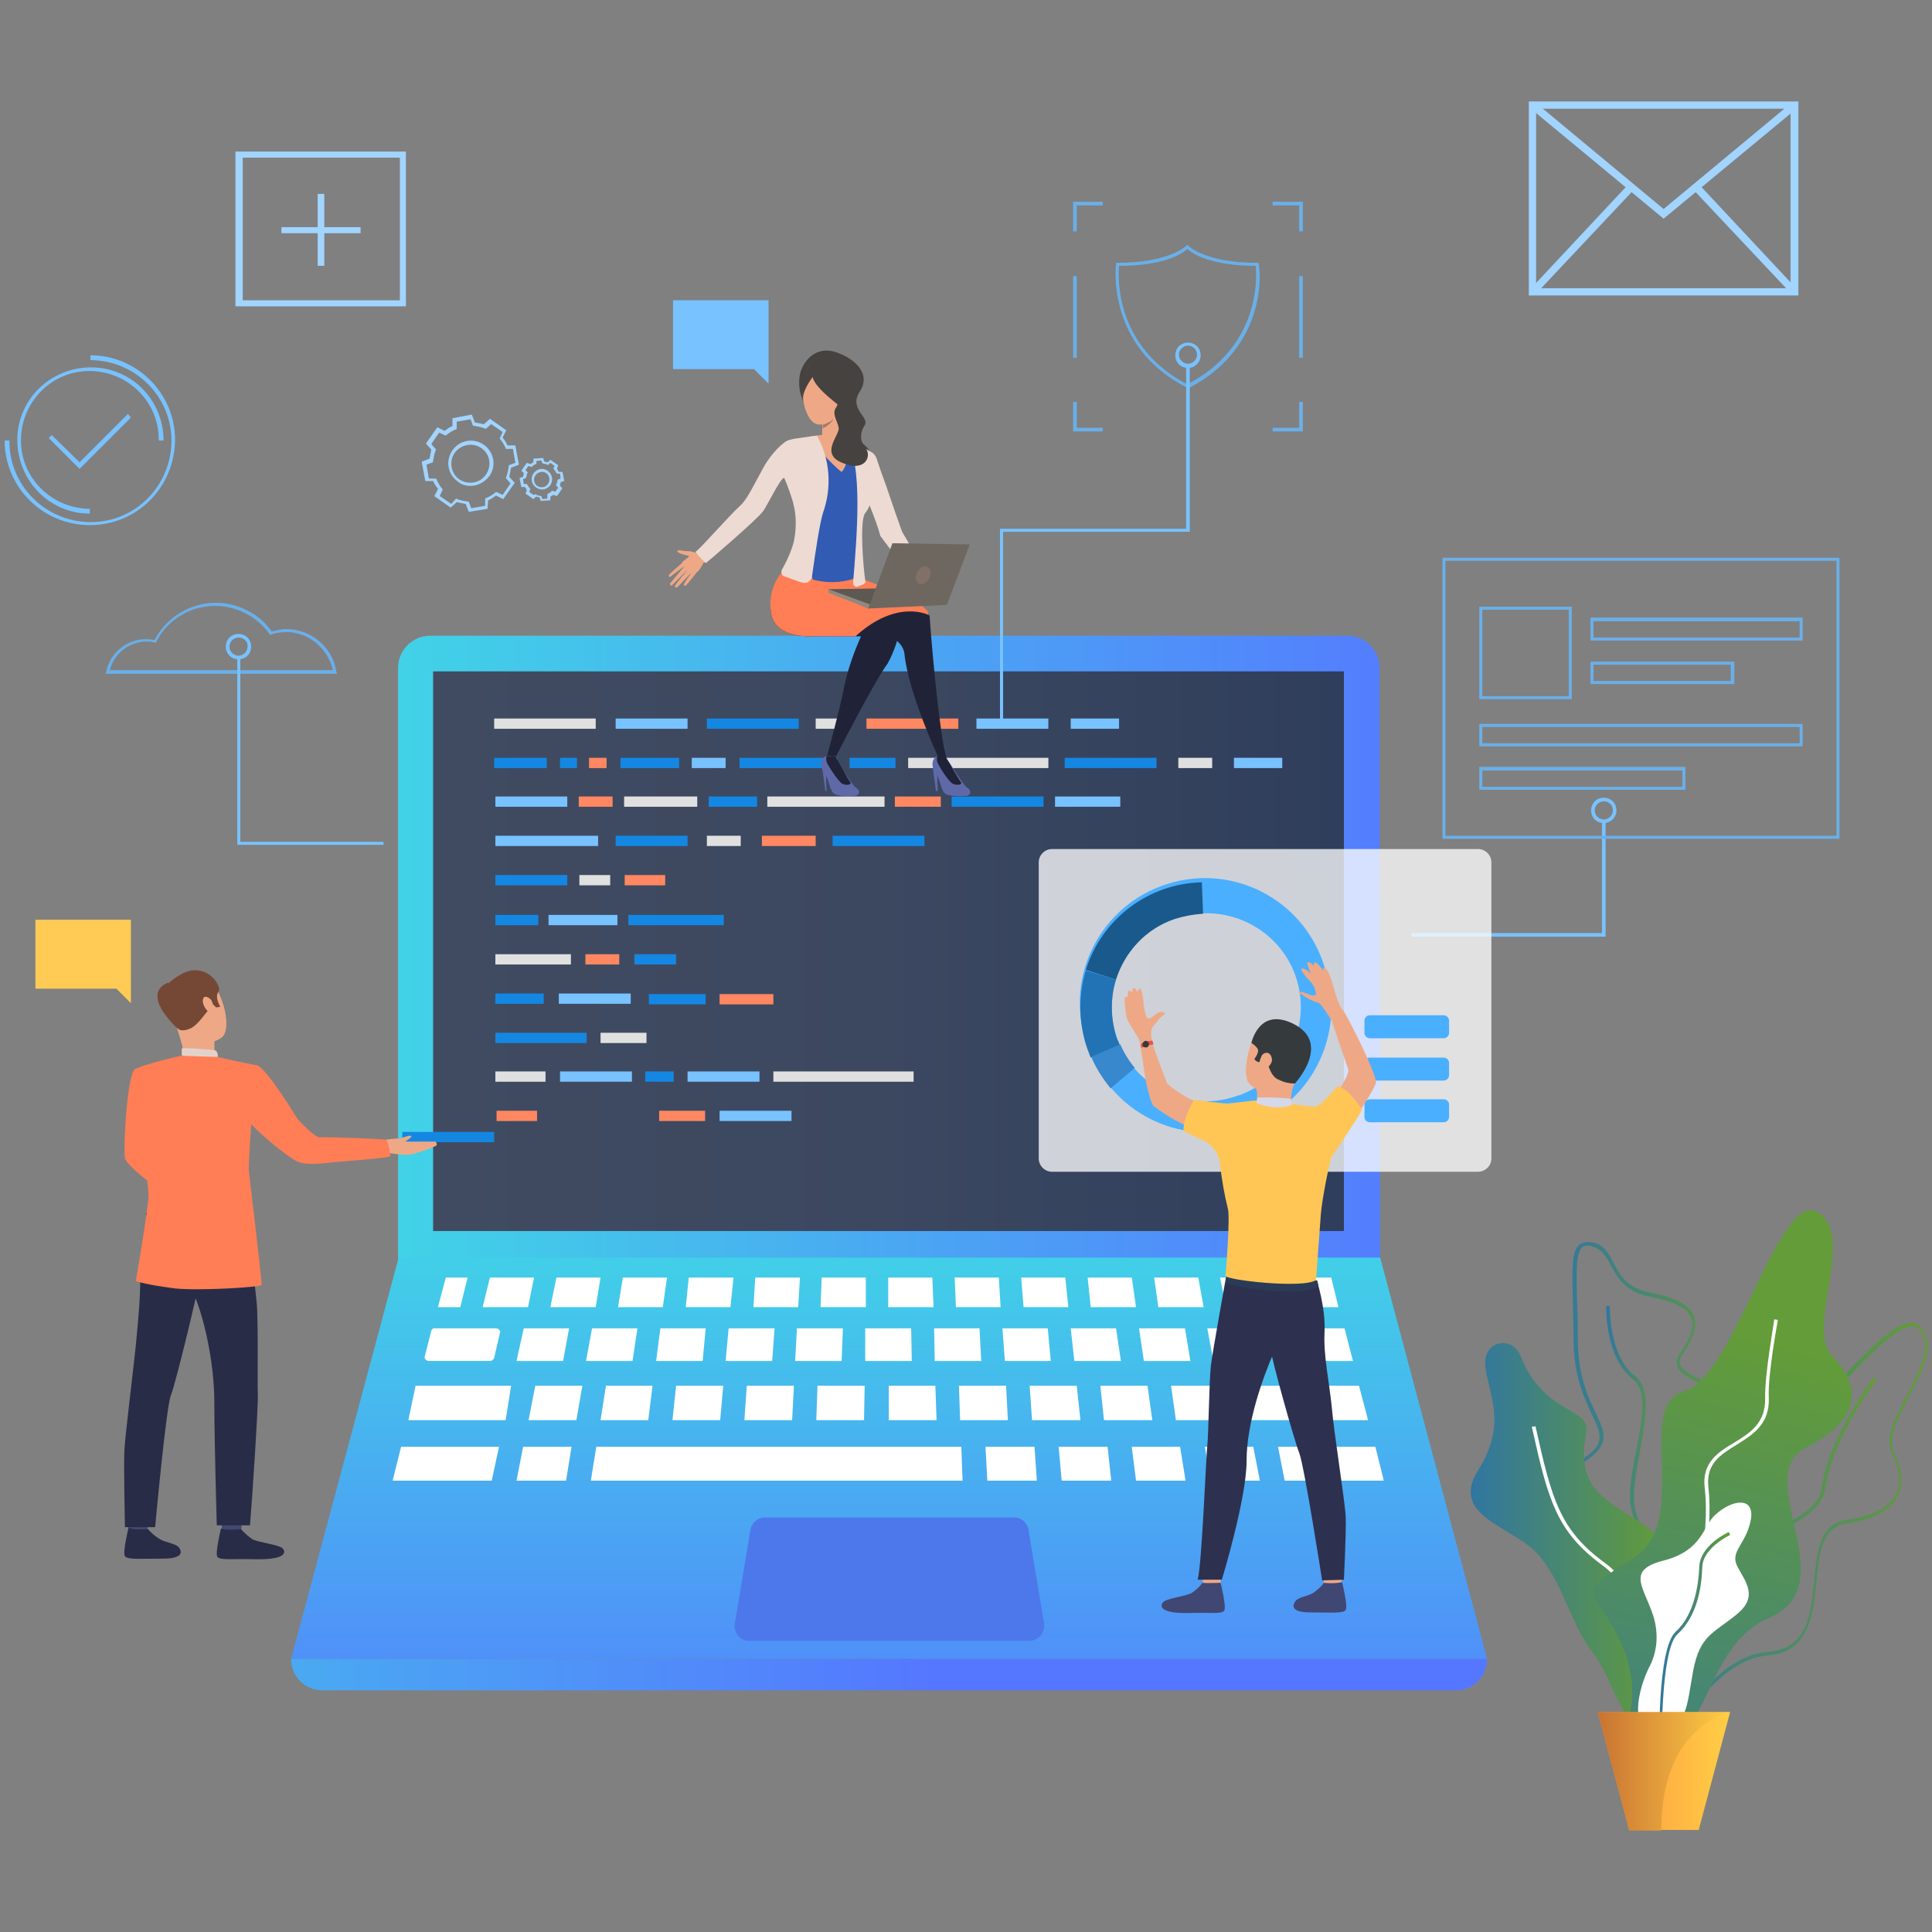 <svg xmlns="http://www.w3.org/2000/svg" xmlns:xlink="http://www.w3.org/1999/xlink" id="Layer_1" viewBox="0 0 500 500"><rect x="0" y="0" width="500" height="500" fill="#808080" stroke="none"/><defs><style>.cls-1{fill:url(#linear-gradient);}.cls-2{fill:#e55353;}.cls-3{fill:#eb4747;}.cls-4{fill:#eea886;}.cls-5{fill:#fff;}.cls-6{fill:#ffc655;}.cls-7{fill:#ffcb55;}.cls-8{fill:#eddad3;}.cls-9{fill:#ff7e55;}.cls-10{fill:#ff8761;}.cls-11{fill:#91887f;}.cls-12{fill:#6aafe8;}.cls-13{fill:#807066;}.cls-14{fill:#325bb3;}.cls-15{fill:#a77860;}.cls-16{fill:#d4d8e8;}.cls-17{fill:#e0e0e0;}.cls-18{fill:#e2d2ca;}.cls-19{fill:#2273b5;}.cls-20{fill:#202338;}.cls-21{fill:#424773;}.cls-22{fill:#414773;}.cls-23{fill:#1487e3;}.cls-24{fill:#1a598c;}.cls-25{fill:#6e6760;}.cls-26{fill:#a1d4ff;}.cls-27{fill:#464240;}.cls-28{fill:#292c47;}.cls-29{fill:#2b3b57;}.cls-30{fill:#2d314f;}.cls-31{fill:#353a3d;}.cls-32{fill:#3788cc;}.cls-33{fill:#4aafff;}.cls-34{fill:#6069a8;}.cls-35{fill:#754836;}.cls-36{fill:#5e5853;}.cls-37{fill:#4d78eb;}.cls-38{fill:#78c2ff;}.cls-39{fill:url(#linear-gradient-8);}.cls-40{fill:url(#linear-gradient-9);}.cls-41{fill:url(#linear-gradient-3);}.cls-42{fill:url(#linear-gradient-4);}.cls-43{fill:url(#linear-gradient-2);}.cls-44{fill:url(#linear-gradient-6);}.cls-45{fill:url(#linear-gradient-7);}.cls-46{fill:url(#linear-gradient-5);}.cls-47{opacity:.76;}.cls-48{fill:url(#linear-gradient-13);}.cls-49{fill:url(#linear-gradient-12);}.cls-50{fill:url(#linear-gradient-10);}.cls-51{fill:url(#linear-gradient-11);}</style><linearGradient id="linear-gradient" x1="120.72" y1="497.41" x2="403" y2="497.41" gradientTransform="translate(-25.33 -238.81)" gradientUnits="userSpaceOnUse"><stop offset="0" stop-color="#40d5e6"></stop><stop offset="1" stop-color="#57f"></stop></linearGradient><linearGradient id="linear-gradient-2" x1="137.43" y1="484.98" x2="373.14" y2="484.98" gradientTransform="translate(-25.34 -238.81)" gradientUnits="userSpaceOnUse"><stop offset="0" stop-color="#404b61"></stop><stop offset=".49" stop-color="#3c4860"></stop><stop offset="1" stop-color="#2f3e5c"></stop></linearGradient><linearGradient id="linear-gradient-3" x1="450.32" y1="642.17" x2="511.01" y2="642.17" gradientTransform="translate(-25.34 -238.81)" gradientUnits="userSpaceOnUse"><stop offset="0" stop-color="#3076a1"></stop><stop offset="1" stop-color="#639c38"></stop></linearGradient><linearGradient id="linear-gradient-4" x1="445.09" y1="633.26" x2="524.27" y2="633.26" xlink:href="#linear-gradient-3"></linearGradient><linearGradient id="linear-gradient-5" x1="426.82" y1="621.31" x2="477.91" y2="621.31" xlink:href="#linear-gradient-3"></linearGradient><linearGradient id="linear-gradient-6" x1="441.05" y1="632.32" x2="456.55" y2="632.32" xlink:href="#linear-gradient-3"></linearGradient><linearGradient id="linear-gradient-7" x1="406.02" y1="635.35" x2="456" y2="635.35" xlink:href="#linear-gradient-3"></linearGradient><linearGradient id="linear-gradient-8" x1="439.6" y1="748.66" x2="481.65" y2="585.1" xlink:href="#linear-gradient-3"></linearGradient><linearGradient id="linear-gradient-9" x1="454.79" y1="663.91" x2="473.26" y2="663.91" xlink:href="#linear-gradient-3"></linearGradient><linearGradient id="linear-gradient-10" x1="413.57" y1="646.43" x2="447.73" y2="646.43" gradientTransform="translate(0 -188.09)" gradientUnits="userSpaceOnUse"><stop offset="0" stop-color="#ff9340"></stop><stop offset="1" stop-color="#ffce45"></stop></linearGradient><linearGradient id="linear-gradient-11" x1="438.91" y1="697.23" x2="473.07" y2="697.23" gradientTransform="translate(-25.34 -238.81)" gradientUnits="userSpaceOnUse"><stop offset="0" stop-color="#c97332"></stop><stop offset="1" stop-color="#ffce45"></stop></linearGradient><linearGradient id="linear-gradient-12" x1="230.1" y1="503.54" x2="230.1" y2="660.06" gradientTransform="translate(0 -188.09)" xlink:href="#linear-gradient"></linearGradient><linearGradient id="linear-gradient-13" x1="-42.82" y1="672.2" x2="266.72" y2="672.2" gradientTransform="translate(-25.34 -238.81)" xlink:href="#linear-gradient"></linearGradient></defs><path class="cls-1" d="M357.19,352.68H103.02V172.81c0-4.54,3.75-8.29,8.29-8.29h237.43c4.54,0,8.29,3.75,8.29,8.29h0l.16,179.87h0Z"></path><rect class="cls-43" x="112.09" y="173.75" width="235.71" height="144.84"></rect><path class="cls-12" d="M87.22,174.37H27.31l.16-.47c1.09-5.63,6.57-9.38,12.36-8.29h.16c4.69-8.76,15.48-12.2,24.24-7.51,2.5,1.25,4.54,3.13,6.1,5.32,1.25-.31,2.5-.63,3.75-.63,6.41,0,12.04,4.69,12.98,11.11l.16,.47Zm-58.81-.94h57.72c-1.25-5.63-6.26-9.85-12.04-9.85-1.25,0-2.66,.16-3.91,.63l-.31,.16-.16-.31c-5.47-7.66-16.11-9.54-23.77-4.22-2.35,1.56-4.22,3.75-5.47,6.26l-.16,.31-.31-.16c-5.01-1.09-10.32,2.03-11.57,7.19h0Z"></path><path class="cls-12" d="M307.45,100.55l-.16-.16c-21.27-10.79-18.46-31.91-18.46-32.06v-.31h.31c13.45,0,17.83-4.38,17.83-4.38l.31-.31,.31,.31s4.22,4.38,17.83,4.38h.31v.31c.31,.16,3.13,21.27-18.3,32.22h0Zm-17.83-31.75c-.31,2.82-1.09,20.96,17.67,30.66,18.93-9.85,17.99-27.84,17.67-30.66-11.73,0-16.58-3.28-17.67-4.38-1.09,1.09-5.79,4.38-17.67,4.38Z"></path><path class="cls-41" d="M425.85,450.29c-3.13-14.7,3.75-18.3,10.48-21.74,5.47-2.97,10.64-5.63,10.32-14.23-.31-11.42,7.51-15.64,14.23-19.24,5.16-2.66,10.01-5.32,10.64-10.48,1.72-12.51,13.3-28,13.45-28.15l.78,.47c-.16,.16-11.57,15.48-13.3,27.84-.78,5.63-5.79,8.29-11.11,11.11-7.04,3.75-14.23,7.51-13.76,18.46,.31,9.23-5.32,12.2-10.79,15.02-6.73,3.44-12.98,6.88-10.01,20.8l-.94,.16Z"></path><path class="cls-42" d="M429.29,446.53h-.47c-2.97-.16-5.79-2.35-8.92-6.88l-.16-.31,.16-.31s5.16-6.26,3.28-17.99c-.31-2.19-.94-4.38-1.56-6.57-.63-2.5-1.09-4.07-.31-5.32,.94-1.56,3.6-2.5,10.95-4.22,7.82-1.88,10.48-10.64,12.83-18.46,2.19-7.35,4.22-14.23,10.32-14.08,5.63,.16,14.08-8.6,21.58-16.27,7.04-7.19,13.61-13.92,17.67-13.76,.94,0,1.88,.47,2.5,1.25,3.75,4.54,.31,11.26-3.13,17.83-2.82,5.63-5.63,10.79-3.91,14.39,2.19,4.38,2.5,8.29,.94,11.42-1.88,3.75-6.41,6.1-13.3,7.04-6.26,.94-7.04,7.82-7.66,15.02-.94,8.45-1.72,18.14-12.36,19.08-7.82,.63-13.14,6.26-17.83,11.11-3.6,3.75-6.88,7.04-10.64,7.04Zm-8.45-7.19c2.97,4.07,5.63,6.1,8.13,6.26,3.44,.31,6.73-3.13,10.48-6.88,4.85-5.01,10.17-10.64,18.46-11.26,9.85-.94,10.79-9.7,11.57-18.3,.78-7.66,1.41-14.86,8.45-15.8,6.57-.94,10.79-3.13,12.67-6.57,1.41-2.82,1.25-6.57-.94-10.64-2.03-3.91,.94-9.38,3.91-15.17,3.28-6.26,6.57-12.83,3.28-16.74-.47-.63-1.09-.94-1.88-.94-3.75-.16-10.32,6.57-17.05,13.61-7.82,8.13-16.11,16.58-22.05,16.58h-.31c-5.47-.16-7.19,6.1-9.38,13.45-2.35,7.98-5.01,17.05-13.45,19.08-6.73,1.56-9.54,2.5-10.32,3.91-.63,.94-.16,2.35,.47,4.69,.63,2.19,1.09,4.38,1.56,6.57,1.41,10.64-2.66,16.89-3.6,18.14h0Z"></path><path class="cls-46" d="M429.61,443.56h-.31c-4.69-.47-8.45-10.79-11.89-20.96-1.72-4.69-3.28-9.23-4.85-12.2-1.25-2.19-2.66-4.54-4.22-6.88-3.91-5.94-7.98-12.36-6.57-17.67,.63-2.82,2.82-5.32,6.26-7.35,7.82-4.54,6.57-7.04,3.91-12.51-1.88-4.07-4.54-9.7-4.69-18.46,0-3.75-.16-7.04-.16-9.85-.31-9.23-.31-13.92,1.56-15.48,.78-.63,2.03-.94,3.6-.63,2.82,.47,4.07,2.82,5.32,5.16,1.56,3.13,3.44,6.57,9.07,7.66,5.32,1.09,10.32,2.66,11.73,6.1,.94,2.5,0,5.63-2.82,9.85-.63,.78-.94,1.72-.78,2.66,.47,1.72,3.13,2.97,6.1,4.38,4.38,2.03,9.7,4.54,11.26,9.7,1.25,4.22-.16,9.38-4.38,15.95-9.85,15.48-9.38,25.96-9.07,35.19,.31,6.88,.47,13.3-3.6,20.65-1.72,3.13-3.6,4.69-5.47,4.69Zm-18.61-121.22c-.63,0-1.09,.16-1.56,.47-1.56,1.41-1.56,6.1-1.25,14.86,.16,2.82,.16,6.1,.16,9.85,.16,8.6,2.66,14.08,4.54,17.99,2.66,5.47,4.22,8.76-4.38,13.76-3.28,1.88-5.32,4.07-5.94,6.73-1.25,5.16,2.66,11.11,6.57,17.05,1.41,2.35,2.97,4.69,4.22,6.88,1.56,2.97,3.13,7.51,4.85,12.36,3.28,9.38,7.04,19.86,11.11,20.33,1.56,.16,3.28-1.25,5.01-4.22,4.07-7.04,3.75-13.14,3.44-20.18-.31-9.38-.78-20.02,9.23-35.66,4.07-6.26,5.32-11.26,4.22-15.17-1.41-4.85-6.41-7.04-10.64-9.07-3.28-1.56-5.94-2.82-6.57-4.85-.16-1.25,.16-2.5,.94-3.44,2.66-3.91,3.6-6.88,2.66-9.07-1.25-3.13-6.26-4.54-11.11-5.47-5.94-1.25-7.98-5.01-9.7-8.13-1.25-2.35-2.35-4.22-4.69-4.69-.31-.31-.63-.31-1.1-.31Z"></path><path class="cls-44" d="M429.76,449.03l-.94-.31c4.85-15.17-3.91-49.11-6.41-57.25-1.25-4.07-.16-10.17,1.09-16.11,1.41-7.66,2.97-15.48-.94-18.46-7.19-5.63-6.88-18.46-6.88-18.93h.94c0,.16-.31,12.98,6.57,18.14,4.22,3.28,2.66,11.42,1.25,19.4-1.09,5.79-2.19,11.73-1.09,15.64,3.13,10.32,11.11,42.86,6.41,57.87Z"></path><path class="cls-45" d="M393.48,350.81c-2.03-5.01-9.7-4.22-9.07,2.82,.78,7.19,5.79,14.7-1.88,26.9-7.66,12.2,9.7,14.55,15.95,22.21,6.26,7.66,8.29,18.14,13.61,24.71,5.32,6.73,8.76,22.68,13.14,16.74,4.22-5.94,.31-13.76,.78-24.4,.47-10.64,10.01-17.52,.47-24.4-9.54-6.88-19.08-9.07-15.95-24.56,1.25-6.88-10.79-4.22-17.05-20.02Z"></path><path class="cls-5" d="M432.11,445.59c0-.31-5.32-31.75-17.21-40.35-12.04-8.76-14.23-16.89-18.46-35.97l.94-.16c4.22,18.93,6.26,26.9,18.14,35.51,12.2,8.76,17.36,39.57,17.52,40.98h-.94Z"></path><path class="cls-39" d="M421.47,444.5s3.44-8.76-2.82-21.12c-6.26-12.36-11.57-10.48,3.91-20.02,15.48-9.54,.16-39.57,13.3-43.33,13.14-3.75,24.56-52.4,34.57-46.3s-3.28,30.03,3.75,37.23c7.19,7.19,8.13,16.27-6.73,23.62-14.7,7.35,10.48,35.51-9.54,44.11-20.02,8.45-14.23,42.23-36.44,25.81Z"></path><path class="cls-5" d="M427.57,453.73c0-.16-2.19-11.26,4.69-25.65,6.88-14.7,10.32-30.81,8.92-43.01-.78-6.57,3.44-9.23,7.66-11.73,4.07-2.5,8.13-5.01,7.98-11.57-.16-5.94,2.35-19.71,2.35-20.33l.94,.16c0,.16-2.66,14.23-2.35,20.02,.31,7.04-4.22,9.7-8.45,12.36-4.07,2.5-7.82,4.85-7.19,10.79,1.41,12.36-2.03,28.62-8.92,43.48-6.73,14.08-4.54,25.03-4.54,25.18l-1.09,.31Z"></path><path class="cls-5" d="M443.84,392.1c4.54-4.22,10.48-4.85,9.23,1.41-1.25,6.26-5.47,7.98-3.44,11.89s5.63,7.82-.31,12.51c-5.94,4.85-9.38,5.32-11.11,14.39-1.72,9.07-1.41,15.17-9.23,15.64-7.82,.31-4.85-10.95-2.35-16.11,2.35-4.22,2.66-9.07,1.25-13.61-2.5-7.66-7.19-11.89,2.82-14.39,10.01-2.66,10.01-8.92,13.14-11.73Z"></path><path class="cls-40" d="M429.45,453.73c0-1.09-.63-27.06,4.22-31.44,4.85-4.38,5.94-12.36,6.1-16.74,.16-5.63,7.35-8.92,7.66-9.07l.31,.78s-7.04,3.28-7.19,8.29c-.16,5.47-1.41,12.83-6.41,17.36-4.54,4.07-4.07,30.5-4.07,30.81h-.63Z"></path><polygon class="cls-50" points="447.75 443.09 439.62 473.59 421.63 473.59 413.5 443.09 447.75 443.09"></polygon><path class="cls-51" d="M447.75,443.09s-17.83,3.28-17.83,30.66h-8.29l-8.13-30.66h34.25Z"></path><rect class="cls-23" x="104.11" y="292.94" width="23.77" height="2.66"></rect><polygon class="cls-38" points="99.26 218.64 61.41 218.64 61.41 170.31 62.19 170.31 62.19 217.86 99.26 217.86 99.26 218.64"></polygon><polygon class="cls-38" points="259.59 186.73 258.8 186.73 258.8 136.84 306.98 136.84 306.98 94.76 307.92 94.76 307.92 137.62 259.59 137.62 259.59 186.73"></polygon><polygon class="cls-38" points="415.53 242.41 365.32 242.41 365.32 241.48 414.59 241.48 414.59 212.38 415.53 212.38 415.53 242.41"></polygon><path class="cls-9" d="M40.3,282.92s-1.09,15.02,1.88,16.89c1.88,1.09,9.23,5.01,8.92,5.63s-4.22,6.41-4.22,6.41c0,0-14.08-9.38-14.55-12.2-.47-2.97,.63-22.05,2.66-22.99,1.41-.63,2.19-.16,4.07,1.25,2.66,1.88,1.25,5.01,1.25,5.01Z"></path><path class="cls-21" d="M38.57,392.73s-.47,3.13-.47,3.44c0,.47-4.85-.31-4.85-.31l-.31-3.6s5.16,0,5.63,.47Z"></path><path class="cls-28" d="M38.26,395.7c.94,1.09,1.88,1.88,3.13,2.66,1.41,.78,3.75,1.09,4.69,1.88,.63,.63,2.35,3.13-3.91,3.13s-9.07,.31-9.85-.63c-.63-.94,.94-7.35,.94-7.35,0,0,1.41,.78,5.01,.31Z"></path><path class="cls-21" d="M62.82,392.73s-.47,3.13-.47,3.44-4.85-.31-4.85-.31l-.47-3.6s5.16,0,5.79,.47Z"></path><path class="cls-28" d="M62.35,395.7c.94,1.09,1.88,1.88,2.97,2.66,1.41,.78,6.88,1.41,7.82,2.35,.63,.63,1.72,2.97-7.04,2.82-6.1-.16-9.07,.31-9.85-.63-.63-.94,.94-7.35,.94-7.35,0,0,1.56,.63,5.16,.16Z"></path><path class="cls-28" d="M40.45,314.21s-4.54,7.19-4.22,13.76c.31,6.57-.47,13.45-1.09,20.33-.78,7.66-2.82,23.46-2.97,27.53s.16,19.4,.16,19.4h7.82s2.82-30.97,4.07-34.1c1.25-3.13,6.88-26.43,7.19-28.94,.31-2.66-10.95-17.99-10.95-17.99Z"></path><path class="cls-28" d="M64.23,315.3s1.72,17.67,2.19,21.74c.47,4.07,.16,21.27,.31,23.77,.16,2.5-1.56,28.78-2.03,33.94h-8.6s-.63-21.43-.63-31.75-2.66-22.52-5.79-29.25c-3.13-6.88-10.01-7.04-11.89-19.71,.31-.16,23.93-2.82,26.43,1.25Z"></path><path class="cls-4" d="M45.14,253.36s5.47-3.6,9.23,.31c3.75,3.91,5.63,12.98,2.97,14.86s-7.35,2.35-9.54-.16-4.54-6.26-5.16-8.92c-.63-2.82,1.09-4.85,2.5-6.1Z"></path><path class="cls-4" d="M55.47,269.16s0,3.75,.31,4.69c.47,.78-7.82,.78-7.82,.78-.47-2.82-1.09-5.47-2.03-8.13-1.25-3.91,9.54,2.66,9.54,2.66Z"></path><path class="cls-35" d="M46.24,266.35s.78,.78,2.97-.16,4.22-4.54,5.16-5.16,.78-1.09,.78-1.09l.78,.78,1.09-.16s-1.56-2.5-.47-3.91-3.44-8.45-10.17-4.22c0,0-5.32,2.82-4.22,6.1,.78,3.13,2.35,6.57,4.07,7.82Z"></path><path class="cls-18" d="M56.41,273.54s0-1.56-.78-1.72-7.82-.78-8.6-.47v1.72c0,.16,1.56,1.09,9.38,.47Z"></path><path class="cls-4" d="M54.69,258.84c-.31-.47-2.03-1.72-2.19,0s1.72,3.6,2.35,3.28c.78-.31,.47-2.03-.16-3.28Z"></path><path class="cls-35" d="M43.58,254.3s-7.66,2.03,2.19,11.73l-2.19-11.73Z"></path><path class="cls-4" d="M112.71,295.44h-7.82c.63-.47,1.72-1.09,1.56-1.41-.31-.47-2.5,.63-3.44,.63-1.09,0-2.19,.16-3.28,.31l-2.5,1.09,2.35,2.19s4.07,.63,5.32,.63c2.03,.16,7.98-2.19,8.13-2.5,0-.78-.31-.94-.31-.94Z"></path><path class="cls-9" d="M66.57,275.73c-5.01-.94-10.32-2.19-10.32-2.19l-9.38-.31s-8.6,1.88-11.89,3.44c-.31,.16-.31,7.66-1.25,9.7l2.82,5.94s1.56,11.73,1.88,16.89c.16,2.35-3.28,22.37-3.28,22.37,3.28,.94,6.73,1.41,10.17,1.88,6.41,.63,22.37-.31,22.37-.94,.16-.78-3.13-28-3.28-29.41-.16-2.19,.63-12.2,.63-12.2,1.25,1.56,8.13,7.66,11.57,9.54,2.35,1.41,8.29,.47,10.01,.31,3.75-.31,14.23-1.09,14.39-1.56,.16-.16-.63-4.07-1.09-4.22s-13.76-.78-17.21-.63c-1.41,0-5.79-4.85-5.79-4.85,0,0-7.51-12.51-10.32-13.76Z"></path><polygon class="cls-7" points="9.17 238.03 33.88 238.03 33.88 255.87 33.88 259.62 30.13 255.87 9.17 255.87 9.17 238.03"></polygon><path class="cls-12" d="M406.77,180.94h-23.93v-23.93h23.93v23.93Zm-23.15-.78h22.37v-22.37h-22.37v22.37Z"></path><path class="cls-12" d="M466.52,165.77h-54.9v-5.94h54.9v5.94Zm-54.12-.78h53.34v-4.22h-53.34v4.22Z"></path><path class="cls-12" d="M466.52,193.14h-83.68v-5.79h83.68v5.79Zm-82.9-.78h82.12v-4.22h-82.12v4.22Z"></path><path class="cls-12" d="M436.18,204.41h-53.34v-5.94h53.34v5.94Zm-52.55-.78h51.77v-4.22h-51.77v4.22Z"></path><path class="cls-12" d="M448.85,177.03h-37.23v-5.79h37.23v5.79Zm-36.44-.78h35.51v-4.22h-35.51v4.22Z"></path><path class="cls-12" d="M476.06,217.08h-102.76v-72.73h102.76v72.73Zm-101.98-.78h101.2v-71.17h-101.2v71.17Z"></path><polygon class="cls-12" points="337.17 111.65 329.35 111.65 329.35 110.71 336.23 110.71 336.23 103.99 337.17 103.99 337.17 111.65"></polygon><polygon class="cls-12" points="285.39 111.65 277.73 111.65 277.73 103.99 278.67 103.99 278.67 110.71 285.39 110.71 285.39 111.65"></polygon><polygon class="cls-12" points="278.67 59.88 277.73 59.88 277.73 52.22 285.39 52.22 285.39 53.15 278.67 53.15 278.67 59.88"></polygon><polygon class="cls-12" points="337.17 59.88 336.23 59.88 336.23 53.15 329.35 53.15 329.35 52.22 337.17 52.22 337.17 59.88"></polygon><rect class="cls-12" x="336.23" y="71.46" width=".94" height="21.12"></rect><rect class="cls-12" x="277.73" y="71.46" width=".94" height="21.12"></rect><path class="cls-38" d="M61.72,170.62c-1.88,0-3.28-1.41-3.28-3.28s1.41-3.28,3.28-3.28,3.28,1.41,3.28,3.28c0,1.88-1.41,3.28-3.28,3.28h0Zm0-5.63c-1.25,0-2.35,1.09-2.35,2.35s1.09,2.35,2.35,2.35,2.35-1.09,2.35-2.35h0c.16-1.25-.94-2.35-2.35-2.35h0Z"></path><path class="cls-38" d="M307.45,95.23c-1.88,0-3.28-1.41-3.28-3.28s1.41-3.28,3.28-3.28,3.28,1.41,3.28,3.28h0c0,1.72-1.41,3.28-3.28,3.28Zm0-5.79c-1.25,0-2.35,1.09-2.35,2.35s1.09,2.35,2.35,2.35,2.35-1.09,2.35-2.35-1.09-2.35-2.35-2.35h0Z"></path><path class="cls-38" d="M415.06,213.01c-1.88,0-3.28-1.41-3.28-3.28s1.41-3.28,3.28-3.28,3.28,1.41,3.28,3.28h0c0,1.88-1.56,3.28-3.28,3.28Zm0-5.63c-1.25,0-2.35,1.09-2.35,2.35s1.09,2.35,2.35,2.35,2.35-1.09,2.35-2.35c0-1.41-1.09-2.35-2.35-2.35h0Z"></path><path class="cls-26" d="M105.05,79.28H60.94V39.23h44.11v40.04Zm-42.23-1.56h40.67V40.8H62.82v36.91Z"></path><rect class="cls-26" x="82.21" y="50.18" width="1.72" height="18.61"></rect><rect class="cls-26" x="72.83" y="58.79" width="20.49" height="1.56"></rect><path class="cls-26" d="M465.42,76.46h-69.76V26.25h69.76v50.21Zm-67.88-1.88h65.85V28.13h-65.85v46.45Z"></path><polygon class="cls-26" points="430.54 56.6 395.98 27.97 397.23 26.41 430.54 54.09 463.86 26.41 465.11 27.97 430.54 56.6"></polygon><polygon class="cls-26" points="463.7 76.15 438.68 49.56 440.09 48.15 465.11 74.9 463.7 76.15"></polygon><polygon class="cls-26" points="397.39 76.15 395.98 74.9 421 48.15 422.41 49.56 397.39 76.15"></polygon><path class="cls-26" d="M139.93,129.64l-.31-.94c-.31,0-.63-.16-.94-.16l-.63,.63-2.03-1.41,.31-.94c-.16-.31-.31-.47-.47-.78h-.94l-.47-2.35,.94-.31c0-.31,.16-.63,.16-.94l-.63-.63,1.41-2.03,.94,.31c.31-.16,.47-.31,.78-.47v-.94l2.5-.16,.31,.94c.31,0,.63,.16,.94,.16l.63-.63,2.03,1.41-.31,.94c.16,.31,.31,.47,.47,.78h.94l.47,2.35-.94,.31c0,.31-.16,.63-.16,.94l.63,.63-1.41,2.03-.94-.31c-.31,.16-.47,.31-.78,.47v.94l-2.5,.16Zm-1.25-1.72l.16,.16c.31,.16,.78,.16,1.09,.31h.16l.31,.78,1.25-.16v-1.09l.16-.16c.31-.16,.63-.31,.94-.63l.16-.16,.78,.31,.78-1.09-.63-.63,.16-.16c.16-.31,.16-.78,.31-1.09v-.16l.78-.31-.16-1.25h-.78l-.16-.16c-.16-.31-.31-.63-.63-.94l-.16-.16,.31-.78-1.09-.78-.63,.63-.16-.16c-.31-.16-.78-.16-1.09-.31h-.16l-.31-.78-1.25,.16v.78h-.16c-.31,.16-.63,.31-.94,.63l-.16,.16-.78-.31-.78,1.09,.63,.63-.16,.16c-.16,.31-.16,.78-.31,1.09v.16l-.78,.31,.16,1.25h.78l.16,.16c.16,.31,.31,.63,.63,.94l.16,.16-.31,.78,1.09,.78,.63-.16Zm1.56-1.25c-1.41,0-2.66-1.25-2.66-2.66s1.25-2.66,2.66-2.66,2.66,1.25,2.66,2.66c0,.47-.16,1.09-.47,1.56-.47,.63-1.09,.94-1.72,1.09h-.47Zm0-4.54c-1.09,0-2.03,.94-2.03,2.03,0,.63,.31,1.25,.78,1.56h0c.94,.63,2.19,.47,2.82-.47,.63-.94,.47-2.19-.47-2.82-.31-.16-.63-.31-1.09-.31Z"></path><path class="cls-26" d="M121.32,132.46l-.78-2.03c-.78-.16-1.56-.31-2.35-.47l-1.56,1.41-4.22-2.97,.94-1.88c-.47-.63-.94-1.25-1.25-2.03h-2.03l-.94-5.01,2.03-.78c.16-.78,.31-1.56,.47-2.35l-1.41-1.56,2.97-4.22,1.88,.94c.63-.47,1.25-.94,2.03-1.25v-2.03l5.01-.94,.78,2.03c.78,.16,1.56,.31,2.35,.47l1.56-1.41,4.22,2.97-.94,1.88c.47,.63,.94,1.25,1.25,2.03h2.03l.94,5.01-2.03,.78c-.16,.78-.31,1.56-.47,2.35l1.41,1.56-2.97,4.22-1.88-.94c-.63,.47-1.25,.94-2.03,1.25l-.16,2.19-4.85,.78Zm-3.28-3.44l.31,.16c.78,.31,1.72,.47,2.66,.63h.31l.63,1.72,3.6-.63v-1.88l.31-.16c.78-.31,1.56-.78,2.35-1.41l.16-.16,1.72,.78,2.03-2.97-1.25-1.41,.16-.31c.31-.78,.47-1.72,.63-2.66v-.31l1.72-.63-.63-3.6h-1.88v-.16c-.31-.78-.78-1.56-1.41-2.35l-.16-.16,.78-1.72-2.97-2.03-1.41,1.25-.31-.16c-.78-.31-1.72-.47-2.66-.63h-.31l-.63-1.72-3.6,.63v1.88l-.31,.16c-.78,.31-1.56,.78-2.35,1.41l-.16,.16-1.72-.78-2.03,2.97,1.25,1.41-.16,.31c-.31,.78-.47,1.72-.63,2.66v.31l-1.72,.63,.63,3.6h1.88l.16,.31c.31,.78,.78,1.56,1.41,2.35l.16,.16-.78,1.72,2.97,2.03,1.25-1.41Zm3.75-3.28c-1.25,0-2.35-.31-3.28-1.09-2.66-1.88-3.28-5.47-1.41-8.13,1.88-2.66,5.47-3.28,8.13-1.41s3.28,5.47,1.41,8.13c-1.25,1.56-2.97,2.5-4.85,2.5Zm0-10.64c-1.56,0-3.13,.78-4.07,2.03-1.56,2.19-1.09,5.32,1.09,6.88h0c2.19,1.56,5.32,1.09,6.88-1.09,.78-1.09,1.09-2.35,.94-3.6-.31-2.5-2.5-4.22-4.85-4.22h0Z"></path><path class="cls-38" d="M23.25,135.9c-12.2,0-22.05-9.85-22.05-21.9h1.25c-.16,11.57,9.23,20.96,20.8,21.12,11.57,.16,20.96-9.23,21.12-20.8,.16-11.57-9.23-20.96-20.8-21.12h-.16v-1.25c12.04,0,21.9,9.85,21.9,21.9-.16,12.36-9.85,22.05-22.05,22.05h0Zm0-2.97c-10.48,0-18.77-8.6-18.77-19.08s8.6-18.77,19.08-18.77,18.77,8.45,18.77,18.93h-1.25c.16-9.85-7.82-17.83-17.67-17.99-9.85-.16-17.83,7.82-17.99,17.67-.16,9.85,7.82,17.83,17.67,17.99h.16s0,1.25,0,1.25Z"></path><polygon class="cls-38" points="20.59 121.35 12.61 113.37 13.39 112.59 20.59 119.63 33.1 107.12 33.88 108.06 20.59 121.35"></polygon><polygon class="cls-49" points="357.19 325.47 230.18 325.47 103.17 325.47 75.33 429.33 230.96 429.33 384.87 429.33 357.19 325.47"></polygon><path class="cls-5" d="M112.71,343.77h15.64c.47,0,.94,.31,1.09,.78v.16l-1.56,6.73c-.16,.47-.63,.78-1.09,.78h-15.8c-.47,0-.94-.31-1.09-.78v-.31l1.72-6.73c.16-.47,.63-.78,1.09-.63Z"></path><polygon class="cls-5" points="135.55 343.77 147.28 343.77 145.72 352.22 133.67 352.22 135.55 343.77"></polygon><polygon class="cls-5" points="153.23 343.77 164.96 343.77 163.7 352.22 151.66 352.22 153.23 343.77"></polygon><polygon class="cls-5" points="170.9 343.77 182.63 343.77 181.85 352.22 169.81 352.22 170.9 343.77"></polygon><polygon class="cls-5" points="188.57 343.77 200.46 343.77 199.84 352.22 187.79 352.22 188.57 343.77"></polygon><polygon class="cls-5" points="206.25 343.77 218.14 343.77 217.82 352.22 205.78 352.22 206.25 343.77"></polygon><polygon class="cls-5" points="347.96 343.77 330.13 343.77 332.16 352.22 350.15 352.22 347.96 343.77"></polygon><polygon class="cls-5" points="324.34 343.77 312.45 343.77 314.02 352.22 326.06 352.22 324.34 343.77"></polygon><polygon class="cls-5" points="306.67 343.77 294.78 343.77 296.03 352.22 308.07 352.22 306.67 343.77"></polygon><polygon class="cls-5" points="288.83 343.77 277.1 343.77 278.04 352.22 290.09 352.22 288.83 343.77"></polygon><polygon class="cls-5" points="271.16 343.77 259.43 343.77 260.06 352.22 271.94 352.22 271.16 343.77"></polygon><polygon class="cls-5" points="253.49 343.77 241.75 343.77 241.91 352.22 253.95 352.22 253.49 343.77"></polygon><polygon class="cls-5" points="223.92 343.77 235.81 343.77 235.97 352.22 223.92 352.22 223.92 343.77"></polygon><polygon class="cls-5" points="107.55 358.63 132.27 358.63 130.86 367.54 105.68 367.54 107.55 358.63"></polygon><polygon class="cls-5" points="351.71 358.63 321.21 358.63 323.09 367.54 354.06 367.54 351.71 358.63"></polygon><polygon class="cls-5" points="315.11 358.63 303.07 358.63 304.32 367.54 316.83 367.54 315.11 358.63"></polygon><polygon class="cls-5" points="296.97 358.63 284.77 358.63 285.71 367.54 298.22 367.54 296.97 358.63"></polygon><polygon class="cls-5" points="278.67 358.63 266.47 358.63 267.09 367.54 279.61 367.54 278.67 358.63"></polygon><polygon class="cls-5" points="260.37 358.63 248.17 358.63 248.48 367.54 260.84 367.54 260.37 358.63"></polygon><polygon class="cls-5" points="103.8 374.43 129.14 374.43 127.26 383.19 101.61 383.19 103.8 374.43"></polygon><polygon class="cls-5" points="135.39 374.43 147.91 374.43 146.5 383.19 133.67 383.19 135.39 374.43"></polygon><polygon class="cls-5" points="154.32 374.43 166.83 374.43 248.79 374.43 249.11 383.19 152.91 383.19 154.32 374.43"></polygon><polygon class="cls-5" points="255.05 374.43 267.72 374.43 268.34 383.19 255.52 383.19 255.05 374.43"></polygon><polygon class="cls-5" points="273.98 374.43 286.65 374.43 287.58 383.19 274.76 383.19 273.98 374.43"></polygon><polygon class="cls-5" points="292.9 374.43 305.41 374.43 306.82 383.19 294 383.19 292.9 374.43"></polygon><polygon class="cls-5" points="311.83 374.43 324.34 374.43 326.06 383.19 313.24 383.19 311.83 374.43"></polygon><polygon class="cls-5" points="330.75 374.43 355.94 374.43 358.13 383.19 332.47 383.19 330.75 374.43"></polygon><polygon class="cls-5" points="242.07 358.63 230.02 358.63 230.02 367.54 242.38 367.54 242.07 358.63"></polygon><polygon class="cls-5" points="223.77 358.63 211.57 358.63 211.25 367.54 223.61 367.54 223.77 358.63"></polygon><polygon class="cls-5" points="205.47 358.63 193.27 358.63 192.64 367.54 205 367.54 205.47 358.63"></polygon><polygon class="cls-5" points="187.17 358.63 174.97 358.63 174.03 367.54 186.38 367.54 187.17 358.63"></polygon><polygon class="cls-5" points="168.87 358.63 156.82 358.63 155.42 367.54 167.77 367.54 168.87 358.63"></polygon><polygon class="cls-5" points="150.72 358.63 138.52 358.63 136.8 367.54 149.16 367.54 150.72 358.63"></polygon><polygon class="cls-5" points="113.34 338.29 115.37 330.63 121 330.63 119.13 338.29 113.34 338.29"></polygon><polygon class="cls-5" points="126.79 330.63 138.21 330.63 136.65 338.29 124.91 338.29 126.79 330.63"></polygon><polygon class="cls-5" points="144 330.63 155.42 330.63 154.16 338.29 142.43 338.29 144 330.63"></polygon><polygon class="cls-5" points="161.2 330.63 172.62 330.63 171.53 338.29 159.95 338.29 161.2 330.63"></polygon><polygon class="cls-5" points="178.25 330.63 189.83 330.63 189.04 338.29 177.47 338.29 178.25 330.63"></polygon><polygon class="cls-5" points="195.46 330.63 207.03 330.63 206.56 338.29 194.99 338.29 195.46 330.63"></polygon><polygon class="cls-5" points="212.66 330.63 224.08 330.63 224.08 338.29 212.35 338.29 212.66 330.63"></polygon><polygon class="cls-5" points="229.87 330.63 241.29 330.63 241.6 338.29 229.87 338.29 229.87 330.63"></polygon><polygon class="cls-5" points="247.07 330.63 258.49 330.63 258.96 338.29 247.39 338.29 247.07 330.63"></polygon><polygon class="cls-5" points="264.28 330.63 275.7 330.63 276.48 338.29 264.9 338.29 264.28 330.63"></polygon><polygon class="cls-5" points="281.48 330.63 292.9 330.63 294 338.29 282.27 338.29 281.48 330.63"></polygon><polygon class="cls-5" points="298.69 330.63 310.11 330.63 311.51 338.29 299.78 338.29 298.69 330.63"></polygon><polygon class="cls-5" points="315.74 330.63 327.31 330.63 329.03 338.29 317.3 338.29 315.74 330.63"></polygon><polygon class="cls-5" points="332.94 330.63 344.52 330.63 346.39 338.29 334.82 338.29 332.94 330.63"></polygon><path class="cls-48" d="M376.9,437.46H83.47c-4.54,0-8.13-3.6-8.13-8.13H384.87c0,4.54-3.6,8.13-7.98,8.13h0Z"></path><path class="cls-37" d="M266.16,395.85c-.31-1.88-1.88-3.13-3.75-3.13h-64.44c-1.88,0-3.44,1.41-3.75,3.13l-4.07,24.4c-.31,2.03,1.09,4.07,3.13,4.38h73.2c2.03,0,3.75-1.72,3.75-3.75v-.63l-4.07-24.4Z"></path><rect class="cls-17" x="127.89" y="185.95" width="26.28" height="2.66"></rect><rect class="cls-17" x="161.52" y="206.13" width="18.93" height="2.66"></rect><rect class="cls-23" x="183.41" y="206.13" width="12.51" height="2.66"></rect><rect class="cls-23" x="128.2" y="257.12" width="12.51" height="2.66"></rect><rect class="cls-17" x="198.58" y="206.13" width="30.34" height="2.66"></rect><rect class="cls-17" x="128.2" y="246.95" width="19.55" height="2.66"></rect><rect class="cls-17" x="155.42" y="267.28" width="11.89" height="2.66"></rect><rect class="cls-23" x="128.2" y="267.28" width="23.62" height="2.66"></rect><rect class="cls-17" x="128.2" y="277.29" width="12.98" height="2.66"></rect><rect class="cls-38" x="159.33" y="185.95" width="18.61" height="2.66"></rect><rect class="cls-23" x="159.33" y="216.29" width="18.61" height="2.66"></rect><rect class="cls-17" x="149.94" y="226.46" width="7.98" height="2.66"></rect><rect class="cls-38" x="141.96" y="236.78" width="17.83" height="2.66"></rect><rect class="cls-23" x="162.61" y="236.78" width="24.71" height="2.66"></rect><rect class="cls-23" x="128.2" y="226.46" width="18.61" height="2.66"></rect><rect class="cls-23" x="128.2" y="236.78" width="11.11" height="2.66"></rect><rect class="cls-10" x="161.67" y="226.46" width="10.48" height="2.66"></rect><rect class="cls-10" x="128.51" y="287.46" width="10.48" height="2.66"></rect><rect class="cls-38" x="128.2" y="206.13" width="18.61" height="2.66"></rect><rect class="cls-38" x="144.62" y="257.12" width="18.61" height="2.66"></rect><rect class="cls-38" x="144.94" y="277.29" width="18.61" height="2.66"></rect><rect class="cls-38" x="177.94" y="277.29" width="18.61" height="2.66"></rect><rect class="cls-38" x="128.2" y="216.29" width="26.59" height="2.66"></rect><rect class="cls-38" x="252.7" y="185.95" width="18.61" height="2.66"></rect><rect class="cls-38" x="186.23" y="287.46" width="18.61" height="2.66"></rect><rect class="cls-38" x="277.1" y="185.95" width="12.51" height="2.66"></rect><rect class="cls-38" x="319.34" y="196.12" width="12.51" height="2.66"></rect><rect class="cls-23" x="182.94" y="185.95" width="23.77" height="2.66"></rect><rect class="cls-23" x="275.54" y="196.12" width="23.77" height="2.66"></rect><rect class="cls-23" x="246.29" y="206.13" width="23.77" height="2.66"></rect><rect class="cls-23" x="215.48" y="216.29" width="23.77" height="2.66"></rect><rect class="cls-38" x="273.04" y="206.13" width="16.89" height="2.66"></rect><rect class="cls-10" x="224.24" y="185.95" width="23.77" height="2.66"></rect><rect class="cls-10" x="197.18" y="216.29" width="13.92" height="2.66"></rect><rect class="cls-10" x="186.23" y="257.27" width="13.92" height="2.66"></rect><rect class="cls-17" x="211.1" y="185.95" width="8.76" height="2.66"></rect><rect class="cls-17" x="182.94" y="216.29" width="8.76" height="2.66"></rect><rect class="cls-17" x="304.95" y="196.12" width="8.76" height="2.66"></rect><rect class="cls-23" x="127.89" y="196.12" width="13.61" height="2.66"></rect><rect class="cls-23" x="164.17" y="246.95" width="10.79" height="2.66"></rect><rect class="cls-23" x="144.94" y="196.12" width="4.38" height="2.66"></rect><rect class="cls-17" x="235.03" y="196.12" width="36.29" height="2.66"></rect><rect class="cls-17" x="200.15" y="277.29" width="36.29" height="2.66"></rect><rect class="cls-10" x="152.44" y="196.12" width="4.54" height="2.66"></rect><rect class="cls-23" x="219.86" y="196.12" width="11.89" height="2.66"></rect><rect class="cls-10" x="231.59" y="206.13" width="11.89" height="2.66"></rect><rect class="cls-10" x="170.59" y="287.46" width="11.89" height="2.66"></rect><rect class="cls-23" x="191.39" y="196.12" width="25.34" height="2.66"></rect><rect class="cls-23" x="167.93" y="257.27" width="14.7" height="2.66"></rect><rect class="cls-23" x="166.99" y="277.29" width="7.35" height="2.66"></rect><rect class="cls-38" x="179.03" y="196.12" width="8.76" height="2.66"></rect><rect class="cls-10" x="149.78" y="206.13" width="8.76" height="2.66"></rect><rect class="cls-10" x="151.5" y="246.95" width="8.76" height="2.66"></rect><rect class="cls-23" x="160.58" y="196.12" width="15.17" height="2.66"></rect><g class="cls-47"><path class="cls-5" d="M272.26,219.73h110.27c1.88,0,3.44,1.56,3.44,3.44v76.64c0,1.88-1.56,3.44-3.44,3.44h-110.27c-1.88,0-3.44-1.56-3.44-3.44v-76.64c0-1.88,1.56-3.44,3.44-3.44Z"></path></g><path class="cls-33" d="M354.53,262.75h19.08c.78,0,1.41,.63,1.41,1.41v3.13c0,.78-.63,1.41-1.41,1.41h-19.08c-.78,0-1.41-.63-1.41-1.41v-3.13c0-.78,.63-1.41,1.41-1.41Z"></path><path class="cls-33" d="M354.53,273.7h19.08c.78,0,1.41,.63,1.41,1.41v3.13c0,.78-.63,1.41-1.41,1.41h-19.08c-.78,0-1.41-.63-1.41-1.41v-3.13c0-.94,.63-1.41,1.41-1.41Z"></path><path class="cls-33" d="M354.53,284.49h19.08c.78,0,1.41,.63,1.41,1.41v3.13c0,.78-.63,1.41-1.41,1.41h-19.08c-.78,0-1.41-.63-1.41-1.41v-3.13c0-.78,.63-1.41,1.41-1.41Z"></path><path class="cls-33" d="M342.64,249.77c-5.47-17.05-23.62-26.43-40.67-20.96-17.05,5.47-26.43,23.62-20.96,40.67,.16,.78,.47,1.41,.78,2.03,.31,.63,.47,1.41,.78,2.03,7.19,16.42,26.12,23.93,42.54,16.89,15.64-6.73,23.31-24.56,17.52-40.67h0Zm-22.37,33.79c-12.04,4.38-25.34-1.41-30.5-13.14-.16-.47-.47-.94-.63-1.56-4.54-12.67,2.03-26.59,14.7-30.97,12.51-4.69,26.59,1.72,31.28,14.23,4.69,12.51-1.72,26.59-14.23,31.28-.16,0-.47,.16-.63,.16h0Z"></path><path class="cls-24" d="M288.83,253.52l-7.82-2.5c4.07-13.14,16.11-22.37,30.03-22.68l.31,8.13c-2.5,.16-5.01,.63-7.51,1.41-7.2,2.5-12.67,8.29-15.02,15.64Z"></path><path class="cls-19" d="M289.77,270.41l-7.51,3.28c-.31-.63-.47-1.41-.78-2.03-2.35-6.57-2.5-13.92-.47-20.49l7.82,2.35c-1.56,5.01-1.41,10.48,.31,15.48,.31,.47,.47,.94,.63,1.41Z"></path><path class="cls-32" d="M287.43,281.67c-2.03-2.5-3.75-5.16-5.01-8.13l7.51-3.28c.94,2.19,2.19,4.22,3.75,6.1l-6.26,5.32Z"></path><path class="cls-4" d="M322.93,279.95s-1.56-2.82,.94-10.17c1.09-3.91,5.32-6.26,9.23-5.01,1.72,.47,3.28,1.56,4.22,3.13,2.66,4.54,1.72,7.35-2.19,12.51-4.07,5.16-10.64,1.88-12.2-.47Z"></path><path class="cls-4" d="M342.17,406.49s.47,2.97,.47,3.44,4.54-.31,4.54-.31l.31-3.6c.16,.16-4.69,.16-5.32,.47Z"></path><path class="cls-22" d="M342.64,409.62c-.78,1.09-1.72,1.88-2.82,2.66-1.41,.78-3.6,1.09-4.38,1.88-.63,.63-2.19,3.13,3.6,3.13s8.6,.31,9.23-.63-.94-7.19-.94-7.19c-1.56,.31-3.13,.31-4.69,.16Z"></path><path class="cls-4" d="M310.89,406.49s.47,2.97,.47,3.44,4.54-.31,4.54-.31l.31-3.6c0,.16-4.69,.16-5.32,.47Z"></path><path class="cls-22" d="M311.2,409.62c-.78,1.09-1.72,1.88-2.82,2.66-1.41,.78-6.57,1.41-7.35,2.35-.63,.63-1.56,2.97,6.57,2.82,5.79-.16,8.6,.31,9.23-.63s-.94-7.19-.94-7.19c-1.56,0-3.13,.16-4.69,0Z"></path><path class="cls-30" d="M340.76,331.26s2.35,7.19,2.03,13.45,1.25,12.98,1.88,19.55c.63,7.19,3.44,24.4,3.6,28.31,.16,3.91-.47,16.27-.47,16.27l-5.63,.16s-4.69-30.03-5.94-33c-1.25-3.13-7.35-24.87-7.51-27.37-.31-2.5,12.04-17.36,12.04-17.36Z"></path><path class="cls-30" d="M317.3,330.47s-3.44,19.08-3.91,22.84-.63,18.46-.94,20.8-1.41,31.13-2.5,34.72h6.26s6.41-20.96,6.41-30.81,4.22-21.58,7.04-28c2.82-6.57,9.07-6.73,10.79-18.77,.31,0-20.8-4.54-23.15-.78Z"></path><path class="cls-4" d="M325.12,281.83c.31,1.09,.31,2.35,0,3.44-.78,1.41,9.07,.63,9.07,.63-.16-1.88,0-3.75,.78-5.47,1.41-2.5-9.85,1.41-9.85,1.41Z"></path><path class="cls-29" d="M341.23,332.82s-3.44,3.6-24.09-.63l.31-1.72,23.46,.94,.31,1.41Z"></path><path class="cls-4" d="M323.72,285.9s-3.6,.31-4.69,.63c-1.09,.16-7.98-1.25-9.38-1.41-1.41-.16-7.51-4.22-7.66-4.85s-3.75-9.38-3.91-11.26-3.44-.94-3.13,.47c.47,2.5,1.25,8.45,1.56,10.17s1.41,6.1,2.03,6.57c3.44,2.66,7.35,4.85,11.42,6.41,3.28,1.09,6.41,2.5,9.38,4.38h26.28s10.17-14.7,10.48-16.89c.16-2.19-7.19-16.89-8.6-18.77s-3.6,.63-3.6,.63c0,0,4.38,12.98,5.01,14.7s-5.16,9.85-6.73,10.01c-1.56,0-5.63-.47-7.35-.63-1.25-.16-2.5-.47-3.75-.94l-7.35,.78Z"></path><path class="cls-6" d="M312.3,295.59s3.28,2.19,3.44,5.79c.47,3.91,1.09,7.66,2.03,11.42,.63,2.03-.47,16.42-.63,17.36-.16,1.09,20.33,3.44,23.46,1.09,0,0,.94-13.45,1.25-17.21,.31-3.75,2.19-13.14,2.66-14.39,.63-1.25,7.66-11.26,7.98-12.51,0,0-3.75-5.94-6.41-5.94,0,0-4.22,5.01-5.63,5.16s-9.85-1.25-9.85-1.41c0,0-.94,1.25-5.79-.16l-6.73,.78c-1.09,.16-9.07-.94-9.07-.94,0,0-3.13,5.32-2.66,8.13l5.94,2.82Z"></path><path class="cls-4" d="M298.22,270.1s-.78-3.44,.16-4.38c.47-.63,1.72-2.03,1.72-2.19s1.41-.94,1.41-1.25-1.25-.78-2.35,.16-1.72,1.25-2.19,1.09-1.09-3.75-1.09-4.54c0-.94-.47-3.28-.94-3.13-.63,.16-.47,1.25-.47,1.25,0,0-.63-1.72-1.09-1.41-.47,.31-.31,1.25-.31,1.25,0,0-.78-.94-1.09-.31-.16,.47-.16,.94,0,1.41,0,0-.94-.47-.94,.63s.31,4.54,.94,5.63c.63,1.25,2.82,4.38,3.13,5.47,.16,1.25,3.13,.31,3.13,.31Z"></path><path class="cls-4" d="M344.67,264.16s-2.5-4.07-3.28-4.54c-1.09-.31-2.03-.78-2.97-1.25-1.09-.78-2.35-1.41-2.35-1.56s1.25-.16,2.5,.47,1.88,.31,2.03,0c-.16-1.09-.47-2.03-1.09-2.82-.47-.47-3.13-3.28-2.66-3.75,.47-.47,2.35,1.09,2.5,1.41,0,0-1.41-2.97-.94-3.13,.63-.16,1.56,.94,1.56,.94,0,0-.16-2.66,2.66,1.56,0,0-.63-1.41,.31-.94,.78,.47,1.72,3.13,2.03,4.38,.31,1.25,1.56,5.47,2.5,6.57,1.09,.94-2.82,2.66-2.82,2.66Z"></path><path class="cls-31" d="M335.13,280.42c-1.41,0-2.82-.31-4.07-.94-2.82-.94-2.97-5.79-3.6-5.16-.63,.78-1.72,.78-2.5,.16-.16-.16-.31-.31-.31-.47,0,0,1.41-1.72,.78-2.66-.47-.63-.94-1.09-1.56-1.41,0,0,1.88-9.38,10.79-5.01,10.17,5.01,.47,15.48,.47,15.48Z"></path><path class="cls-16" d="M325.12,285.43l.31-1.41c2.97,0,5.79,0,8.6,.31l.31,1.56c.16,0-3.75,1.88-9.23-.47Z"></path><path class="cls-4" d="M326.53,273.23c.47-.94,2.35-1.41,2.66,.94,.16,1.88-3.44,3.91-3.44,2.19,0-1.09,.31-2.19,.78-3.13Z"></path><path class="cls-2" d="M298.22,269.32c-1.09,0-2.19,.31-2.97,.94,0,.31,0,.63,.16,.94,.94-.47,2.03-.78,3.13-.94-.16-.31-.16-.63-.31-.94Z"></path><path class="cls-31" d="M295.72,269.94c-.16,.47,0,.94,.47,1.09,.47,.16,.94,0,1.09-.47s0-.94-.47-1.09h0c-.31-.31-.78,0-1.09,.47Z"></path><path class="cls-34" d="M246.13,197.99s2.97,4.85,4.07,5.79c1.72,1.09,.63,2.19-.16,2.19s-4.85,.31-5.63-.78c-.94-.94-1.25-4.07-2.19-4.85-.78-.78-1.72-3.91,.47-4.69,1.72-.63,3.44,2.35,3.44,2.35Z"></path><path class="cls-20" d="M244.73,195.8s3.28,5.79,3.91,6.57-1.09,.94-2.03,.47c-1.09-.47-3.6-4.54-3.91-5.32-.31-.63-.31-1.25-.16-1.88l2.19,.16Z"></path><polygon class="cls-34" points="241.44 198.93 242.22 204.72 242.69 204.72 242.54 200.5 241.44 198.93"></polygon><path class="cls-34" d="M217.35,197.99s2.97,4.85,4.07,5.79c1.72,1.09,.63,2.19-.16,2.19s-4.85,.31-5.63-.78c-.94-.94-1.25-4.07-2.19-4.85-.78-.78-1.72-4.07,.47-4.69,1.88-.63,3.44,2.35,3.44,2.35Z"></path><path class="cls-20" d="M216.26,195.8s3.13,5.79,3.75,6.57-1.09,.94-2.03,.47-3.6-4.54-3.91-5.32c-.31-.63-.31-1.25-.16-1.88l2.35,.16Z"></path><polygon class="cls-34" points="212.82 198.93 213.6 204.72 213.91 204.72 213.76 200.5 212.82 198.93"></polygon><path class="cls-20" d="M204.53,153.26l26.28,11.89c1.72,.63,3.13,2.35,3.28,4.22,1.09,10.17,8.6,26.28,8.6,26.28,2.5,1.25,2.19,.16,2.19,.16-1.56-4.85-3.44-25.18-4.07-33.32-.16-1.72-.16-2.97-.31-3.28,0-.31-.31-.63-.78-.94-3.6-2.97-18.46-8.92-18.46-8.92-10.95-.47-16.74,3.91-16.74,3.91Z"></path><path class="cls-20" d="M199.52,158.42c.78,7.04,10.95,6.26,10.95,6.26h12.36c-1.88,4.22-3.44,8.6-4.38,13.14-1.25,6.41-4.38,17.67-4.38,17.67,0,0,.16,.31,2.35,.16,0,0,9.7-19.08,13.3-23.93,1.72-3.13,2.82-6.57,3.44-10.01,.16-1.09,0-2.03-.31-2.35-.94-.63-1.72-1.25-2.66-1.88-3.91-2.35-10.48-6.1-14.23-7.04-5.01-1.09-12.83-3.28-12.83-3.28-2.82,3.28-4.07,7.19-3.6,11.26Z"></path><path class="cls-27" d="M207.97,103.99c-1.09-2.19-1.41-4.69-.94-7.19,.94-3.75,4.38-7.35,9.38-5.63,5.01,1.72,9.07,5.63,6.1,10.17s2.66,6.57,1.25,8.76-.94,4.38-.31,4.85c.63,.47,2.66,2.35,2.35,4.38s-9.7-6.1-9.7-6.1c0,0-5.32-10.64-8.13-9.23Z"></path><path class="cls-3" d="M223.3,148.41s-.78,3.75-20.33-.94c0,0,6.57-2.19,20.33,.94Z"></path><path class="cls-14" d="M202.81,148.41l-.94,1.72,21.43,.63c-1.09-3.75-.78-8.92-.63-12.83,.31-4.69,2.82-7.98,2.66-12.83l3.13,.47c-2.19-6.1-2.97-9.23-9.7-11.57-1.88-.78-3.91-.94-5.94-.78-7.82,.63-10.17,.78-13.92,7.82,5.94,.94,5.01,3.13,6.88,9.07,.94,2.97,1.88,6.1,1.41,9.23-.78,3.13-4.38,6.41-4.38,9.07Z"></path><path class="cls-4" d="M215.16,115.56c-3.13-.63-2.5-2.35-2.5-2.35,0,0,.16-.94,.16-2.35v-.94c0-.47,0-1.09-.16-1.56-.31-2.19,5.79-.94,5.79-.94,0,0-.31,4.38,.47,5.63,.94,1.25-.47,3.13-3.75,2.5Z"></path><path class="cls-4" d="M209.06,113.06s6.41,7.51,8.76,9.07c0,0,2.66-2.5,1.09-8.92,0,0-3.13-1.41-9.85-.16Z"></path><path class="cls-4" d="M209.22,95.23s-3.28,6.41,0,12.51,9.85-2.66,10.32-3.75,2.66-6.88-1.72-8.6c-4.38-1.56-7.66-1.88-8.6-.16Z"></path><path class="cls-27" d="M210.32,97.58s-2.35,2.97-2.5,5.32c-.47-2.82,.16-5.79,1.72-8.29,2.66-4.07,9.23-.16,10.01,1.41s3.44,2.97-.94,10.01c0,0-7.82-5.47-8.29-8.45Z"></path><path class="cls-15" d="M215.79,108.37c-.63,1.09-1.72,1.88-2.82,2.5v-.94c.94-.31,2.03-.78,2.82-1.56Z"></path><path class="cls-4" d="M182.01,142.62s-1.56,.63-2.35,.31c-.78-.31-1.56-.31-2.35-.31-.47,0-2.03-.47-2.03,0,0,.63,2.5,1.09,2.97,1.25,.47,.16-1.56,1.25-1.72,1.72s2.03,3.75,3.44,2.82,2.03-2.82,2.19-2.82c.31-.16,.63-.47,.94-.63l-1.09-2.35Z"></path><path class="cls-4" d="M176.84,145.44s-3.75,3.13-3.75,3.44c0,.47,.16,.63,.47,.31l3.75-2.82s-3.75,4.38-3.91,4.69c-.16,.16,.31,.63,.47,.47s4.22-4.22,4.22-4.22c0,0-3.44,4.07-3.44,4.38,0,.16,.16,.47,.47,.31q.16,0,.31-.16l3.75-3.91s-2.35,3.13-2.19,3.44,.31,.47,.94-.31c.63-.78,2.19-2.66,2.19-2.66l-3.28-2.97Z"></path><path class="cls-9" d="M221.42,164.68h-10.95s-10.17,.78-10.95-6.26c-.63-3.91,.63-7.98,3.28-10.95,0,0,5.32,1.41,10.01,2.5,2.82-.63,5.63-.78,8.45-.78,0,0,19.71,6.57,19.08,10.01,.16,0-8.13-4.38-18.93,5.47Z"></path><polygon class="cls-36" points="214.38 152.48 235.19 152.16 224.71 157.48 214.38 152.48"></polygon><path class="cls-14" d="M220.8,149.82c-3.44,1.09-7.04,1.09-10.48,.16l-.31-2.19,11.89,.63-1.09,1.41Z"></path><polygon class="cls-11" points="224.71 157.48 214.38 153.42 214.38 152.48 225.49 156.54 224.71 157.48"></polygon><path class="cls-8" d="M220.8,150.76c0,.63,.31,1.09,.94,1.09,.16,0,.31,0,.47-.16l1.25-.47c.31-.16,.63-.47,.47-.94-.47-3.13-1.56-15.48,0-17.52,.47-.63,.94-1.25,1.09-2.03,1.09,2.66,2.35,6.1,2.82,7.98l9.85,13.14,3.28,.94c-2.03-5.32-4.54-10.32-7.51-15.17-.63-1.72-2.5-7.04-4.07-11.73-1.09-2.97-2.03-5.63-2.5-7.19-.31-.78-.78-1.41-1.41-1.72-1.56-.94-4.07-2.35-6.41-3.44h0l-.16-.16h0c4.54,6.73,2.82,25.5,1.88,37.38h0Z"></path><path class="cls-8" d="M204.37,113.84c-1.41,.16-4.85,3.6-6.73,7.04-2.19,3.91-4.22,8.29-5.94,9.85-2.97,2.66-11.26,12.2-11.73,12.04,.78,1.09,1.72,2.03,2.66,2.97,.16,0,13.61-11.57,14.86-13.45,1.25-1.72,4.54-8.76,5.47-8.6h0c.94,2.19,1.72,4.38,2.35,6.57v.16c.78,2.82,.78,5.79,.31,8.76-.31,2.5-2.19,6.41-3.28,8.29-.16,.31-.16,.63,0,1.09h0c0,.16,.16,.31,.31,.47l3.91,1.41,.94,.31c.63,.16,1.41,.16,1.88-.31,.47-.31,.78-.78,.78-1.41,.94-6.73,2.03-13.76,2.82-16.27,2.35-6.57,1.88-13.92-1.56-20.02,.63,0-5.79,.63-7.04,1.09Z"></path><polygon class="cls-25" points="224.71 157.48 230.96 140.59 250.98 140.9 245.04 156.54 224.71 157.48"></polygon><path class="cls-13" d="M237.38,148.1c-.63,1.25-.47,2.5,.47,2.97s2.03-.31,2.66-1.41c.63-1.25,.47-2.5-.47-2.97s-2.03,.16-2.66,1.41Z"></path><path class="cls-27" d="M216.26,101.64s1.25,2.03,.16,3.75c-1.25,1.72,.31,3.44,.63,5.32s-5.01,6.73,.94,9.07c5.79,2.5,7.66-1.56,6.1-3.75s-2.5-4.07-2.66-7.19c-.31-3.28-1.41-8.13-5.16-7.19Z"></path><polygon class="cls-38" points="174.18 77.71 198.9 77.71 198.9 95.54 198.9 99.3 195.14 95.54 174.18 95.54 174.18 77.71"></polygon></svg>